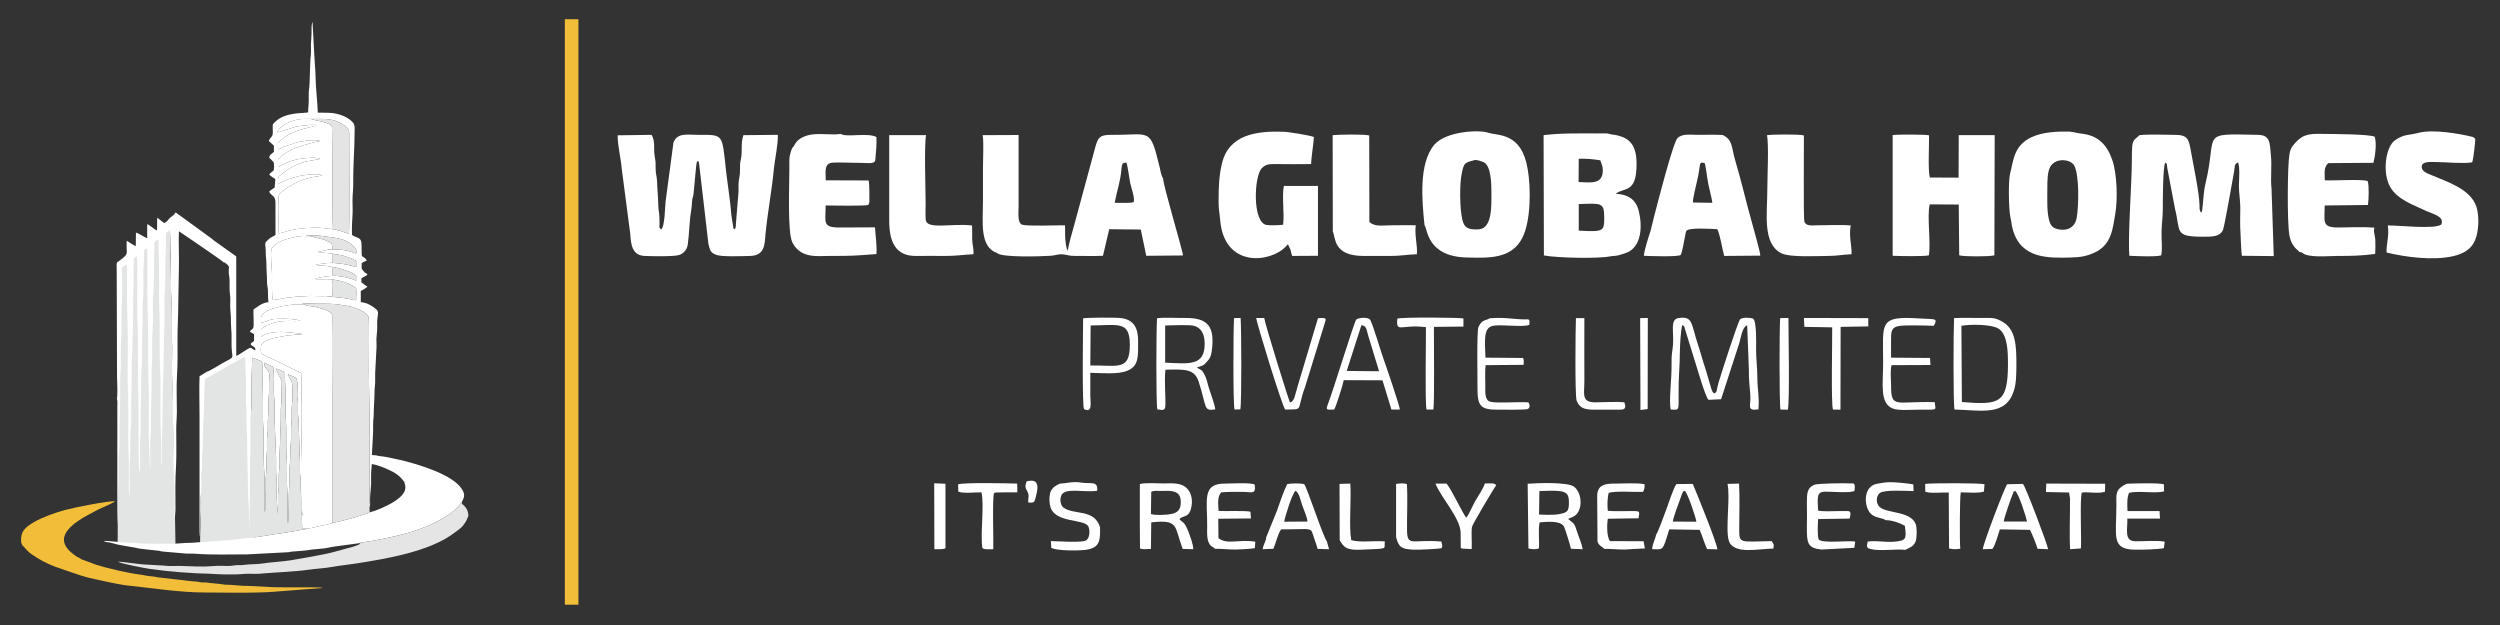 <?xml version="1.0" encoding="UTF-8"?>
<!DOCTYPE svg PUBLIC "-//W3C//DTD SVG 1.1//EN" "http://www.w3.org/Graphics/SVG/1.1/DTD/svg11.dtd">
<!-- Creator: CorelDRAW 2020 (64-Bit) -->
<svg xmlns="http://www.w3.org/2000/svg" xml:space="preserve" width="160px" height="40px" version="1.1" style="shape-rendering:geometricPrecision; text-rendering:geometricPrecision; image-rendering:optimizeQuality; fill-rule:evenodd; clip-rule:evenodd"
viewBox="0 0 160 40"
 xmlns:xlink="http://www.w3.org/1999/xlink"
 xmlns:xodm="http://www.corel.com/coreldraw/odm/2003">
 <rect x="0" y="0" width="160" height="40" fill="#333333" stroke="none"/>
 <defs>
  <style type="text/css">
   <![CDATA[
    .fil0 {fill:none}
    .fil1 {fill:white}
    .fil4 {fill:white}
    .fil3 {fill:#E3E5E4}
    .fil2 {fill:#E3E5E4}
    .fil6 {fill:#E4E4E5}
    .fil7 {fill:#E5E5E6}
    .fil8 {fill:#F2BE39}
    .fil9 {fill:#F2BE39}
    .fil5 {fill:#FEFFFE}
   ]]>
  </style>
 </defs>
 <g id="Layer_x0020_1">
  <rect class="fil0" width="160" height="40"/>
  <path class="fil1" d="M41.96 10.79c0,-0.33 0.01,-0.41 -0.05,-0.73 -0.11,-0.5 0.06,-0.99 -0.21,-1.43l-2.17 0.03c-0.01,0.64 0.22,1.55 0.26,2.13l0.55 4.21c0.04,0.69 0.14,1.35 0.92,1.38 0.43,0.02 1.95,0.05 2.24,-0.07 0.28,-0.12 0.47,-0.33 0.52,-0.68 0.1,-0.74 0.09,-1.41 0.21,-2.12 0.04,-0.25 0.04,-0.31 0.06,-0.59 0.01,-0.28 0.06,-0.24 0.09,-0.47 0.05,-0.34 0.16,-1.95 0.23,-2.13 0.19,0.07 0.06,-0.15 0.14,0.22l0.59 5.08c0.11,0.42 0.11,0.53 0.5,0.69 0.35,0.14 1.69,0.08 2.18,0.07 0.92,-0.03 0.92,-0.73 0.97,-1.38 0.13,-1.37 0.43,-2.95 0.54,-4.21 0.06,-0.59 0.28,-1.61 0.25,-2.16l-2.2 0.02c-0.19,0.51 -0.05,1.02 -0.16,1.52 -0.07,0.3 -0.06,0.42 -0.06,0.74 0,0.34 -0.05,0.42 -0.08,0.7 -0.04,0.28 0.01,0.56 -0.03,0.85l-0.15 1.85c-0.01,0.15 0,0.24 -0.07,0.36 -0.14,-0.08 -0.08,-0.02 -0.11,-0.19l-0.11 -0.69c-0.08,-1.03 -0.23,-1.87 -0.34,-2.83 -0.27,-2.42 -0.13,-2.33 -1.8,-2.33 -0.69,0 -1.33,-0.15 -1.57,0.5l-0.5 3.75c-0.04,0.27 -0.04,1.64 -0.29,1.8 -0.15,-0.13 -0.1,-0.11 -0.1,-0.37 0.01,-0.74 -0.07,-0.76 -0.08,-1.16 -0.01,-0.58 -0.06,-0.97 -0.08,-1.56 -0.01,-0.31 -0.09,-0.46 -0.09,-0.8z"/>
  <path class="fil1" d="M145.52 16.39l-0.14 -4.28c-0.08,-0.69 0.03,-1.46 -0.04,-2.15 -0.08,-0.78 -0.02,-1.32 -0.83,-1.33 -3.8,-0.08 -2.57,-0.16 -3.35,3.08 -0.15,0.6 -0.15,1.28 -0.22,1.73 0,0.02 -0.01,0.03 -0.01,0.05 0,0.01 -0.01,0.03 -0.01,0.04l-0.04 0.09c-0.11,-0.14 -0.11,-0.22 -0.11,-0.46 -0.01,-0.8 -0.4,-2.62 -0.54,-3.42 -0.15,-0.84 -0.19,-1.12 -1.1,-1.11 -0.69,0 -1.54,-0.05 -2.2,0.02 -0.44,0.42 -0.49,0.2 -0.49,1.56 0,1.5 -0.27,4.93 -0.16,6.16 0.4,0.02 1.76,0.08 2.04,-0.03 0.09,-0.42 0,-1.04 0.02,-1.52 0.01,-0.52 0.08,-0.94 0.08,-1.49 0,-0.44 0,-2.74 0.16,-2.92 0.16,0.12 0.08,0.05 0.12,0.31l0.5 2.64c0.37,1.47 -0.06,1.78 1.74,1.79 0.6,0 1.12,0.02 1.33,-0.43 0.09,-0.19 0.61,-3.18 0.71,-3.73 0.06,-0.31 -0.01,-0.51 0.26,-0.59 0.12,0.3 0.06,1.08 0.05,1.48 0,0.52 0.09,0.94 0.09,1.44 0,0.5 -0.03,1.08 0.01,1.56 0.01,0.29 0.05,1.27 0.09,1.49l2.04 0.02z"/>
  <path class="fil1" d="M101.04 14.76l0 -1.7c1.41,-0.04 1.63,-0.13 1.63,0.84 0,0.9 -0.02,0.95 -1.63,0.86zm0 -4.6c0.55,-0.01 0.88,0.02 1.38,0.1 0.07,0.24 0.16,0.34 0.16,0.64 0,0.92 -0.77,0.78 -1.55,0.75l0.01 -1.49zm3.84 3.34c-0.19,-0.76 -0.7,-1.06 -1.48,-1.1 0.57,-0.43 1.34,-0.01 1.34,-1.9 0,-1.18 -0.4,-1.69 -1.4,-1.87 -0.21,-0.01 -0.3,-0.07 -0.49,-0.09 -0.19,-0.01 -0.42,0 -0.61,0 -1.16,0 -2.32,-0.03 -3.45,0.11l0.02 7.7c0.88,0.16 3.49,0.21 4.22,0.06 0.21,-0.04 0.35,-0.02 0.55,-0.07 0.12,-0.03 0.29,-0.09 0.42,-0.13 1.09,-0.34 1.12,-1.76 0.88,-2.71z"/>
  <path class="fil1" d="M131.03 12.06c0,-0.45 0,-1.07 0.19,-1.39 0.37,-0.63 1.35,-0.46 1.54,-0.06 0.32,0.65 0.28,2.55 0.15,3.33 -0.15,0.82 -0.9,0.85 -1.34,0.69 -0.19,-0.07 -0.28,-0.17 -0.35,-0.32 -0.25,-0.56 -0.19,-1.59 -0.19,-2.25zm4.34 1.67c0.18,-0.98 0.11,-2.65 -0.18,-3.48 -0.33,-0.96 -0.89,-1.59 -2,-1.7 -0.34,-0.04 -0.48,-0.12 -0.81,-0.13 -0.75,-0.01 -1.66,0.03 -2.36,0.36 -1.17,0.54 -1.16,1.55 -1.38,2.36 -0.11,0.41 -0.09,2.27 0.03,2.79 0.07,0.28 0.06,0.46 0.15,0.76 0.52,1.87 2.25,1.83 3.72,1.79 0.61,-0.02 0.97,-0.07 1.5,-0.31 1.13,-0.5 1.18,-1.63 1.33,-2.44z"/>
  <path class="fil1" d="M94.35 10.25c0.16,-0.04 0.44,0.06 0.6,0.13 0.48,0.21 0.5,1.39 0.5,1.91 0,0.93 0.06,2.34 -0.83,2.39 -0.63,0.03 -0.91,-0.08 -1.03,-0.62 -0.17,-0.72 -0.19,-2.29 -0.03,-3 0.13,-0.64 0.2,-0.65 0.79,-0.81zm-3.18 4.17c0.2,0.18 0.11,2.01 2.73,2.06 1.37,0.03 2.85,0.11 3.54,-1.28 0.53,-1.06 0.55,-3.13 0.33,-4.39 -0.39,-2.36 -1.91,-2.11 -2.5,-2.31 -0.64,-0.22 -2.76,-0.09 -3.48,0.77 -1.01,1.21 -0.78,3.6 -0.62,5.15z"/>
  <path class="fil1" d="M77.99 12.86c-0.01,0.5 0.06,0.75 0.1,1.21 0.25,3.1 3.22,2.75 4.2,1.71 0.05,-0.05 0.04,-0.04 0.08,-0.09 0.01,-0.01 0.03,-0.01 0.03,-0.03 0.01,-0.02 0.02,-0.02 0.03,-0.03 0.3,0.62 0.11,0.31 0.27,0.75l1.65 -0.01 0 -4.47 -2.18 0c-0.14,0.57 0.04,1.82 -0.05,2.48 -0.18,0.04 -0.87,0.05 -1.05,0.02 -0.93,-0.13 -0.82,-3.14 -0.31,-3.64 0.26,-0.26 0.46,-0.26 0.9,-0.26 0.75,0.01 1.51,0.01 2.25,0 0.02,-0.54 0.15,-1.21 0.18,-1.73 -0.2,-0.1 -1.67,-0.34 -1.99,-0.34 -1.65,-0.05 -3.46,0.16 -3.9,2.05 -0.19,0.79 -0.21,1.58 -0.21,2.38z"/>
  <path class="fil1" d="M108.35 12.96c-0.03,-0.21 0.21,-1.13 0.27,-1.41 0.26,-1.09 0.05,-1.22 0.48,-1.11 0.07,0.19 0.17,1.04 0.23,1.33 0.07,0.36 0.22,0.88 0.26,1.21l-1.24 -0.02zm-2.47 0.83l-0.25 1.01c-0.11,0.32 -0.41,1.25 -0.42,1.57 0.39,0.02 2.15,0.08 2.35,-0.05 0.09,-0.09 0.24,-1 0.29,-1.24 0,-0.02 0.04,-0.19 0.04,-0.2l0.03 -0.09c0.1,-0.25 1.67,-0.14 1.99,-0.12 0.2,0.44 0.31,1.27 0.44,1.71l2.31 -0.02c0.01,-0.18 -0.43,-1.72 -0.51,-2.02 -0.38,-1.32 -0.7,-2.76 -1.09,-4.05 -0.27,-0.93 -0.15,-1.31 -0.8,-1.65 -0.53,-0.03 -1.07,-0.01 -1.59,-0.01 -0.49,0 -1.01,-0.09 -1.31,0.21 -0.29,0.29 -1.31,4.29 -1.48,4.95z"/>
  <path class="fil1" d="M152.82 14.43c0.1,0.69 -0.1,1.13 -0.08,1.73 1.22,0.3 3,0.53 4.28,0.23 0.65,-0.16 1.14,-0.43 1.39,-1.03 0.24,-0.58 0.27,-1.54 0.08,-2.13 -0.38,-1.14 -1.87,-1.59 -2.82,-2 -0.25,-0.11 -0.7,-0.24 -0.68,-0.56 0.01,-0.36 0.56,-0.3 0.88,-0.3 0.67,0 1.73,0.12 2.35,0.02 0.09,-0.24 0.2,-1.39 0.2,-1.5l-0.1 -0.09c-0.01,0 -0.03,-0.02 -0.04,-0.03 -0.87,-0.22 -2.57,-0.51 -3.49,-0.27 -0.67,0.18 -0.88,0.06 -1.49,0.46 -0.63,0.42 -0.85,2.11 -0.32,3.02 0.47,0.81 1.52,1.15 2.32,1.53 0.38,0.18 1.15,0.33 0.95,0.85 -0.38,0.34 -2.81,0.05 -3.43,0.07z"/>
  <path class="fil1" d="M118.45 14.43c-0.64,-0.06 -1.49,-0.01 -2.16,-0.01 -0.3,0 -0.7,0.08 -0.81,-0.24 -0.07,-0.19 -0.02,-4.97 -0.03,-5.51 -0.27,-0.09 -2.02,-0.07 -2.36,-0.02 0.12,0.67 0.02,2.6 0.02,3.41 0,1.62 -0.33,3.51 0.88,4.14 0.56,0.29 2.29,0.18 3.02,0.18 0.55,0 0.94,-0.09 1.49,-0.11 0.02,-0.54 -0.19,-1.23 -0.05,-1.84z"/>
  <path class="fil1" d="M85.3 14.82c0.19,0.36 -0.01,1.56 1.96,1.56 0.58,0 1.17,0 1.76,0 0.62,0 1.06,-0.09 1.66,-0.11 0.05,-0.57 -0.16,-1.22 -0.07,-1.85 -0.53,-0.02 -1.06,0 -1.59,0 -0.56,0 -1.02,0.11 -1.38,-0.21l-0.01 -5.54c-0.3,-0.09 -1.97,-0.06 -2.34,-0.02l0.01 6.17z"/>
  <path class="fil1" d="M56.91 14.13c0,1.35 0.41,2.26 1.7,2.25 0.64,-0.01 1.28,0 1.92,0 0.67,0 1.13,-0.08 1.77,-0.11 0.03,-0.38 -0.07,-0.56 -0.08,-0.93 -0.01,-0.3 0.01,-0.6 -0.01,-0.91 -1.25,-0.15 -2.8,0.26 -2.95,-0.3 -0.05,-0.18 -0.02,-0.86 -0.02,-1.09 0,-0.85 -0.1,-3.79 0.03,-4.39l-2.36 0 0 5.48z"/>
  <path class="fil1" d="M121.13 15.11l0 1.26c0.36,0.02 2.06,0.05 2.32,-0.03 0.13,-0.85 -0.13,-2.51 0.05,-3.26l1.91 0.01 -0.05 0 0.03 3.25c0.27,0.09 1.97,0.09 2.25,0l0.02 -7.69 -2.3 0 -0.01 2.72 -1.84 -0.01c-0.13,-0.43 -0.04,-2.11 -0.05,-2.7 -0.26,-0.06 -2.03,-0.06 -2.33,-0.02l0 6.47z"/>
  <path class="fil1" d="M71.34 12.98c0.15,-0.79 0.37,-1.39 0.43,-2.14 0.03,-0.31 0.05,-0.44 0.32,-0.43 0.1,0.28 0.17,0.94 0.24,1.29 0.07,0.33 0.31,0.97 0.23,1.23 -0.19,0.09 -0.84,0.04 -1.22,0.05zm-2.99 3.07c-0.13,-0.14 -0.14,-0.51 -0.17,-0.72 -0.03,-0.29 0,-0.61 -0.02,-0.91 -0.57,-0.01 -2.36,0.07 -2.75,-0.04 -0.31,-0.14 -0.22,-0.76 -0.22,-1.23l0 -4.51 -2.3 0.01c0.08,0.42 0.02,1.57 0.02,2.08 0,0.71 0,1.42 0,2.13 0,1.4 -0.23,2.93 0.91,3.34 0.29,0.29 2.83,0.21 3.41,0.17 0.3,-0.01 0.5,-0.13 0.81,-0.09 0.29,0.03 0.36,0.1 0.78,0.1 0.57,-0.01 1.19,0.02 1.77,-0.01l0.4 -1.7 2.02 0.02 0.35 1.68 2.35 -0.02c0.01,-0.24 -1.28,-4.51 -1.27,-4.93 -0.13,-0.18 -0.17,-0.51 -0.23,-0.75 -0.62,-2.55 -0.58,-2.02 -3.03,-2.04 -0.84,-0.01 -0.92,0.17 -1.12,0.93l-1.31 4.84c-0.09,0.32 -0.42,1.44 -0.4,1.65z"/>
  <path class="fil1" d="M107.51 22.55c0.01,-0.46 0.05,-1.34 0.15,-1.74 0.17,0.09 0.1,0 0.19,0.29l0.66 2.13c0.14,0.44 0.62,2.12 0.83,2.36l0.81 -0.04 1.17 -3.61c0.1,-0.35 0.18,-1.01 0.5,-1.12l0.11 2.88c-0.02,0.55 0.05,0.98 0.09,1.56 0.06,0.71 -0.28,1.05 0.52,0.94 0.07,-0.83 -0.07,-1.25 -0.07,-2.04 0,-0.62 -0.08,-1.17 -0.08,-1.73 0,-0.44 0.05,-1.89 -0.2,-2.04 -0.19,-0.07 -0.67,-0.09 -0.82,0.04 -0.13,0.1 -1.24,3.57 -1.39,4.08 -0.16,0.58 -0.06,0.56 -0.27,0.67 -0.12,-0.08 -0.13,-0.14 -0.2,-0.35l-0.35 -1.19c-0.17,-0.49 -0.3,-1.02 -0.47,-1.52 -0.47,-1.4 -0.32,-1.92 -1.28,-1.76 -0.54,0.09 -0.27,0.89 -0.34,1.72 -0.05,0.56 -0.1,0.53 -0.09,1.22 0.02,0.91 -0.19,2.42 -0.05,2.91 0.55,0.02 0.51,0.13 0.5,-1.07 -0.01,-0.96 0.08,-1.74 0.08,-2.59z"/>
  <path class="fil1" d="M147.17 16.13l0.16 0.03c0.34,0.36 1.66,0.22 2.28,0.22 0.87,0 1.55,-0.01 2.4,-0.13 0.02,-0.28 0.02,-0.63 0.01,-0.91 -0.01,-0.22 -0.15,-0.61 -0.05,-0.77 -0.72,-0.06 -1.58,-0.02 -2.31,-0.01 -1.09,0 -0.88,-0.35 -0.88,-1.41l2.77 -0.03c0.05,-0.35 0.08,-1.28 -0.02,-1.53 -0.32,-0.14 -2.2,-0.02 -2.74,-0.05 -0.01,-0.48 -0.08,-0.83 0.22,-1.1l2.89 -0.02c0.11,-0.42 0.22,-1.26 0.08,-1.67 -0.37,-0.17 -2.67,-0.17 -3.3,-0.18 -1.04,-0.03 -1.38,0.07 -1.92,0.73 -0.15,0.19 -0.19,0.33 -0.24,0.61 -0.12,0.66 -0.15,4.31 0,5.15 0.13,0.74 0.56,0.94 0.65,1.07z"/>
  <path class="fil1" d="M125.56 25.73l-0.03 -4.88c0.62,-0.11 2.03,-0.1 2.43,0.22 0.52,0.41 0.55,1.4 0.55,2.23 0,2.55 -0.58,2.62 -2.95,2.43zm-0.47 0.48c1.79,0.05 3.28,0.43 3.8,-1.21 0.16,-0.5 0.15,-1.07 0.16,-1.64 0,-1.22 -0.04,-2.23 -0.83,-2.73 -0.54,-0.34 -0.76,-0.28 -1.44,-0.28 -0.56,0 -1.16,-0.02 -1.72,0.01 -0.04,0.69 -0.06,5.59 0.03,5.85z"/>
  <path class="fil1" d="M74.57 23.21l0 -2.38c0.38,-0.01 1.51,-0.05 1.8,0.01 0.51,0.11 0.72,0.55 0.73,1.13 0.01,1.47 -0.98,1.31 -2.53,1.24zm2.03 0.32c0.01,-0.01 0.03,-0.02 0.04,-0.02 0.01,0 0.03,-0.01 0.04,-0.02 0.02,0 0.03,-0.01 0.04,-0.01 0.32,-0.12 0.27,-0.05 0.52,-0.33 0.18,-0.19 0.26,-0.32 0.31,-0.66 0.22,-1.62 -0.26,-2.14 -1.65,-2.14 -0.49,0.01 -1.42,-0.05 -1.85,0.02 -0.05,0.63 -0.07,5.49 0.02,5.83 0.31,0.04 0.48,0.1 0.51,-0.19 0.04,-0.44 -0.08,-1.68 0.01,-2.35 1.15,-0.02 1.84,-0.09 2.12,0.75 0.55,1.69 0.29,1.91 1.07,1.79 -0.07,-0.45 -0.31,-1.01 -0.44,-1.47 -0.07,-0.26 -0.13,-0.51 -0.24,-0.73 -0.19,-0.37 -0.2,-0.29 -0.5,-0.47z"/>
  <path class="fil1" d="M73.68 31.48c0.17,-0.1 0.43,-0.06 0.63,-0.06 0.21,0 0.44,-0.02 0.65,0.01 0.43,0.06 0.62,0.25 0.61,0.75 -0.01,0.47 -0.23,0.64 -0.63,0.72 -0.3,0.06 -0.99,0.09 -1.28,0l0.02 -1.42zm-0.73 2.31l0.01 1.31c0.2,0.08 0.47,0.04 0.7,0.03l0.02 -1.7c1.79,-0.19 1.46,0.23 2.01,1.7l0.68 0.02c0.01,-0.28 -0.21,-0.84 -0.31,-1.12 -0.28,-0.72 -0.39,-0.57 -0.58,-0.81 0.28,-0.28 0.64,-0.03 0.78,-0.84 0.09,-0.52 -0.09,-0.99 -0.39,-1.21 -0.36,-0.28 -0.88,-0.24 -1.4,-0.23 -0.38,0 -1.21,-0.06 -1.52,0.04l0 2.81z"/>
  <path class="fil1" d="M98.52 31.43c0.29,-0.02 1.03,-0.04 1.3,0 0.48,0.06 0.6,0.25 0.59,0.75 0,0.55 -0.11,0.62 -0.6,0.72 -0.36,0.07 -0.93,0.05 -1.31,0.03l0.02 -1.5zm2.02 3.69l0.75 0.03c-0.07,-0.42 -0.24,-0.74 -0.36,-1.13 -0.19,-0.59 -0.18,-0.47 -0.56,-0.8 0.01,-0.02 0.02,-0.02 0.03,-0.03l0.28 -0.12c0.63,-0.28 0.62,-1.49 0.06,-1.92 -0.4,-0.31 -2.34,-0.24 -2.97,-0.19l0.05 4.14c0.21,0.06 0.47,0.07 0.67,0 0.04,-0.47 -0.06,-1.29 0.05,-1.67 0.5,-0.04 1.31,-0.12 1.55,0.26 0.06,0.09 0.44,1.32 0.45,1.43z"/>
  <path class="fil1" d="M87.13 20.81c0.33,0.05 0.32,0.26 0.42,0.62l0.71 2.33 -2.07 -0.02 0.94 -2.93zm-1.74 5.4c0.12,-0.21 0.55,-1.55 0.61,-1.88l2.48 0.01 0.57 1.87 0.54 0c0.01,-0.17 -0.93,-2.94 -1.07,-3.31 -0.12,-0.32 -0.71,-2.33 -0.85,-2.46 -0.18,-0.16 -0.71,-0.11 -0.87,0.01 -0.13,0.14 -1.48,4.56 -1.8,5.38 -0.16,0.42 -0.13,0.4 0.39,0.38z"/>
  <path class="fil1" d="M55.57 13.11c0.07,-0.11 0.07,-0.12 0.07,-0.36 0,-0.25 0.01,-0.99 -0.05,-1.2l-2.74 -0.01c-0.01,-0.53 -0.12,-1.09 0.43,-1.13 0.43,-0.03 1.04,0.01 1.49,0.01 0.79,-0.01 1.22,0.13 1.25,-0.2 0.04,-0.41 0.1,-1.05 0.07,-1.45 -0.54,-0.3 -1.94,0.04 -2.28,-0.2 -0.55,0.09 -1.24,-0.05 -1.87,0.04 -0.58,0.09 -0.98,0.36 -1.14,0.76 -0.03,0.02 -0.02,-0.01 -0.09,0.1 -0.02,0.04 -0.05,0.1 -0.07,0.15 -0.02,0.07 -0.07,0.25 -0.09,0.32 -0.05,0.26 -0.03,0.53 -0.03,0.79 0,1.15 -0.13,4.13 0.19,4.78 0.53,1.05 1.6,0.87 2.36,0.87 1.53,0 1.54,-0.01 3.02,-0.12 0.05,-0.53 -0.07,-1.23 -0.09,-1.71 -0.76,0.01 -1.52,0 -2.27,0.01 -1.12,0 -0.89,-0.33 -0.89,-1.41 0.45,0 2.56,0.05 2.73,-0.04z"/>
  <path class="fil1" d="M69.8 20.83c1.82,-0.02 2.51,-0.3 2.51,1.26 -0.01,1.66 -0.77,1.28 -2.53,1.3l0.02 -2.56zm-0.02 3.03c0.73,0.01 1.75,0.12 2.36,-0.13 0.75,-0.3 0.7,-0.92 0.7,-1.87 0.01,-0.88 -0.29,-1.39 -1.06,-1.5 -0.37,-0.05 -2.07,-0.04 -2.46,0.01 0,0.14 -0.08,5.69 0.06,5.81 0.56,0.29 0.4,-0.43 0.4,-0.86 0,-0.49 0,-0.98 0,-1.46z"/>
  <path class="fil1" d="M82.19 33.39c0.02,-0.22 0.51,-1.84 0.73,-1.98 0.25,0.17 0.32,0.65 0.43,0.95 0.09,0.26 0.32,0.77 0.33,1.02l-1.49 0.01zm-1.15 0.99c-0.01,0.27 -0.18,0.43 -0.23,0.77l0.69 -0.03c0.15,-0.35 0.27,-0.93 0.49,-1.24 2.2,0 1.84,-0.19 2.13,0.61 0.08,0.22 0.15,0.44 0.21,0.64l0.73 0.02 -0.14 -0.51c-0.23,-0.24 -1.3,-3.55 -1.46,-3.66 -0.29,-0.06 -0.78,-0.05 -1.08,0 -0.19,0.37 -0.51,1.27 -0.66,1.72l-0.68 1.68z"/>
  <path class="fil1" d="M128.97 31.42c0.23,0.15 0.74,1.79 0.76,1.96l-1.49 0c0.01,-0.21 0.47,-1.53 0.58,-1.77 0.1,-0.23 -0.02,-0.09 0.15,-0.19zm1.43 3.7l0.68 0.03c-0.07,-0.39 -1.44,-4 -1.61,-4.18l-1.01 0.02c-0.18,0.23 -1.57,3.9 -1.56,4.16l0.61 -0.02c0.19,-0.22 0.36,-0.9 0.48,-1.25l1.92 0.03c0.11,0.15 0.46,1.05 0.49,1.21z"/>
  <path class="fil1" d="M107.84 31.42c0.18,0.19 0.67,1.61 0.73,1.97l-1.51 -0.01c0.02,-0.24 0.39,-1.23 0.51,-1.55 0.03,-0.08 0.05,-0.17 0.09,-0.25 0.14,-0.24 0.01,-0.1 0.18,-0.16zm-1.85 2.8c-0.07,0.36 -0.23,0.54 -0.25,0.93 0.72,-0.01 0.65,0.19 1.09,-1.27l1.95 0.03c0.16,0.37 0.3,0.85 0.47,1.23l0.66 0.02c0,-0.36 -1.35,-3.66 -1.57,-4.19l-1.05 0.01c-0.21,0.3 -0.49,1.22 -0.66,1.66 -0.13,0.34 -0.5,1.39 -0.64,1.58z"/>
  <path class="fil1" d="M123.81 20.76c0.01,-0.02 0.03,-0.07 0.04,-0.08 0.13,-0.32 -0.13,-0.24 -1.03,-0.3 -2.61,-0.17 -2.3,0.28 -2.3,2.86 0,1.33 -0.24,2.58 0.63,2.91 0.36,0.14 1.17,0.07 1.62,0.07 1.4,0 1.06,0.05 1.06,-0.48 -2.45,-0.09 -2.81,0.46 -2.8,-1.06 0,-0.39 -0.07,-0.96 0.03,-1.31l2.49 -0.01 -0.03 -0.45 -2.49 -0.02c0,-0.42 -0.01,-0.84 0,-1.27 0,-0.4 0.05,-0.65 0.42,-0.74 0.4,-0.1 1.81,-0.04 2.31,-0.03l0.05 -0.09z"/>
  <path class="fil1" d="M97.81 25.75c-0.52,-0.05 -2.11,0.08 -2.46,-0.05 -0.34,-0.11 -0.29,-0.64 -0.29,-1.02 0,-0.38 -0.03,-0.93 0.02,-1.31l2.43 -0.02c0.01,-0.22 0.03,-0.25 -0.03,-0.44l-2.41 -0.02c-0.03,-1 -0.16,-1.89 0.45,-2.03 0.56,-0.13 1.92,0.11 2.36,-0.07 0.02,-0.4 0.03,-0.35 -0.35,-0.35 -0.73,-0.01 -1.2,-0.15 -2.2,-0.07 -0.14,0.14 -0.5,0.04 -0.71,0.57 -0.12,0.28 -0.05,3.51 -0.06,3.97 0,1.13 0.25,1.31 1.32,1.31 0.21,-0.01 1.79,0.03 1.91,-0.05 0.14,-0.09 0.13,-0.28 0.02,-0.42z"/>
  <path class="fil1" d="M138.54 34.67c-0.44,-0.1 -1.38,-0.02 -1.89,-0.03 -0.72,-0.02 -0.48,-0.73 -0.5,-1.45l2.09 0 -0.03 -0.48 -2.05 0c-0.02,-0.44 -0.04,-0.84 0.1,-1.17 0.64,-0.15 1.63,0.06 2.24,-0.09l-0.01 -0.45c-0.28,-0.11 -1.98,-0.06 -2.38,-0.04 -0.74,0.35 -0.67,0.64 -0.66,1.33 0,2.04 -0.36,2.87 1.2,2.89 0.4,0.01 1.49,-0.02 1.84,-0.1l0.05 -0.41z"/>
  <path class="fil1" d="M77.78 35.13c0.19,-0.03 0.95,0.05 1.3,0.04 0.31,-0.01 0.94,-0.03 1.23,-0.09l0.03 -0.41c-1.03,-0.18 -1.79,0.22 -2.36,-0.23l-0.01 -1.24 2.09 -0.02 -0.03 -0.42c-0.18,-0.1 -1.69,-0.03 -2.04,-0.06 -0.03,-0.48 -0.09,-0.91 0.17,-1.19 0.45,-0.04 0.91,-0.03 1.36,-0.03 0.61,0 0.87,0.2 0.78,-0.47 -0.28,-0.14 -1.48,-0.06 -1.88,-0.06 -1.51,-0.02 -1.15,1.04 -1.16,2.73 0,0.38 -0.06,0.98 0.24,1.25 0.03,0.03 0.1,0.07 0.14,0.09l0.1 0.08c0.01,-0.01 0.02,0.02 0.04,0.03z"/>
  <path class="fil1" d="M120.68 33.29c0.43,0 0.96,0.2 1.23,0.36 0.12,0.85 0.08,0.95 -0.68,1.02 -0.57,0.05 -1.11,-0.09 -1.7,-0.01 -0.05,0.31 -0.11,0.4 0.2,0.48 0.58,0.15 1.61,-0.02 2.21,0.05l0.24 -0.12c0.19,-0.09 0.32,-0.17 0.42,-0.42 0.09,-0.24 0.09,-0.85 0.01,-1.09 -0.31,-0.88 -1.89,-0.68 -2.33,-1.13 -0.24,-0.24 -0.21,-0.7 0.03,-0.88 0.3,-0.22 1.68,-0.13 2.16,-0.12l-0.02 -0.43c-0.2,-0.05 -1.29,-0.16 -1.55,-0.14 -0.2,0 -0.54,0.06 -0.76,0.1 -0.82,0.14 -0.86,1.18 -0.55,1.73 0.29,0.51 0.85,0.41 1.09,0.6z"/>
  <path class="fil1" d="M67.83 30.95c-0.28,0.14 -0.48,0.24 -0.6,0.54 -0.1,0.28 -0.08,0.78 0.03,1.05 0.38,0.92 2.11,0.68 2.38,1.13 0.15,0.25 0.1,0.83 -0.16,0.93 -0.36,0.14 -1.73,0.04 -2.22,0.03l0.02 0.43c0.36,0.2 1.72,0.19 2.2,0.13 0.89,-0.12 0.95,-0.56 0.92,-1.46 -0.38,-1.17 -1.63,-0.76 -2.32,-1.23 -0.19,-0.14 -0.27,-0.46 -0.17,-0.76 0.2,-0.58 1.46,-0.2 2.31,-0.33 0.07,-0.66 -0.43,-0.43 -0.99,-0.52 -0.57,-0.1 -0.89,0.04 -1.4,0.06z"/>
  <path class="fil1" d="M115.64 33.79c0,0.94 0.03,1.29 0.93,1.38l2.11 -0.11 0.05 -0.4c-0.51,-0.08 -2,0.13 -2.33,-0.12 -0.1,-0.26 -0.06,-0.99 -0.04,-1.32l2.02 -0.03 0.05 -0.27c-0.01,-0.26 -0.03,-0.21 -0.76,-0.21 -0.39,0 -0.94,0.04 -1.31,-0.03 -0.1,-1.63 0,-1.12 2.02,-1.19l0.3 -0.06c0.11,-0.61 -0.12,-0.48 -0.24,-0.49 -0.39,-0.03 -2.1,0 -2.31,0.08 -0.47,0.19 -0.49,0.54 -0.49,1.16 0.01,0.53 0.01,1.08 0,1.61z"/>
  <path class="fil1" d="M102.69 35.13c0.21,-0.02 0.95,0.05 1.31,0.04 0.43,-0.02 0.81,-0.06 1.27,-0.07l-0.08 -0.46 -2.16 -0.01c-0.19,-0.3 -0.2,-0.98 -0.13,-1.43l1.97 -0.03 0.04 -0.29c-0.02,-0.15 -0.02,-0.14 -0.15,-0.16 -0.07,-0.02 -0.49,-0.01 -0.6,-0.01 -0.4,0 -0.86,0.02 -1.26,-0.02 -0.04,-0.36 -0.03,-0.84 0.06,-1.15 0.44,-0.13 1.62,-0.04 2.2,-0.06 0.06,-0.15 0.12,-0.28 0.09,-0.49 -0.47,-0.1 -1.34,-0.04 -1.85,-0.04 -0.64,-0.01 -1.16,0.06 -1.18,0.76l0.02 2.94c0.07,0.26 0.27,0.32 0.45,0.48z"/>
  <path class="fil1" d="M84.85 20.47c-0.11,-0.16 0.1,-0.07 -0.22,-0.12 -0.05,-0.01 -0.22,0.01 -0.28,0.02l-1.26 4.21c-0.22,0.71 -0.24,1.14 -0.54,1.17 -0.03,-0.03 -1.55,-4.85 -1.64,-5.4l-0.51 0c-0.01,0.23 1.66,5.65 1.85,5.86 1.24,-0.02 0.7,0.11 1.27,-1.43l1.33 -4.31z"/>
  <path class="fil1" d="M119.57 20.89l0 -0.53 -4.12 -0.01 0.03 0.57 1.78 0.03c0.01,0.97 -0.08,4.92 0.05,5.26l0.48 0.01 0.01 -5.3 1.77 -0.03z"/>
  <path class="fil1" d="M91.73 26.21c0.09,-0.33 0.03,-4.56 0.04,-5.29l1.89 -0.02 0 -0.52c-0.22,-0.06 -3.95,-0.09 -4.23,0.01 -0.1,0.97 0.26,0.34 1.83,0.55 0.01,0.74 -0.07,4.93 0.04,5.27l0.43 0z"/>
  <path class="fil1" d="M64.32 31.51c0.26,0 0.53,0 0.79,0l-0.01 -0.56c-0.52,-0.02 -3.49,-0.08 -3.78,0.05l0.01 0.46c0.29,0.14 1.11,0.04 1.48,0.05 0.2,0.78 -0.08,2.66 0.06,3.55 0.08,0.14 0.54,0.08 0.7,0.09 0.02,-0.53 -0.07,-3.39 0.05,-3.58 0.07,-0.06 0.02,-0.03 0.15,-0.05l0.55 -0.01z"/>
  <path class="fil1" d="M125.46 35.12c-0.05,-0.32 -0.04,-3.37 0.03,-3.61 0.37,0 1.17,0.07 1.48,-0.05l0.04 -0.47c-0.3,-0.08 -3.41,-0.08 -3.8,-0.02l0.01 0.5c0.33,0.13 1.1,0.03 1.5,0.05l0.02 3.58 0.17 0.03c0.03,0.01 0.12,0.01 0.16,0.02 0.14,0 0.25,-0.02 0.39,-0.03z"/>
  <path class="fil1" d="M93.48 34.08l0.01 0.99c0.01,0.01 0.03,0.01 0.04,0.02 0.02,0 0.03,0.01 0.05,0.02l0.61 0.03c0.02,-0.36 -0.04,-1.16 0.02,-1.43 0.04,-0.18 1.47,-2.59 1.55,-2.65 -0.11,-0.18 -0.4,-0.11 -0.73,-0.12 -0.07,0.27 -0.44,0.84 -0.6,1.1 -0.16,0.28 -0.42,0.88 -0.58,1.09 -0.18,-0.14 -0.96,-1.83 -1.27,-2.18l-0.71 0c0.32,0.85 1.6,2.22 1.61,3.13z"/>
  <path class="fil1" d="M132.49 35.15l0.69 -0.05c0.04,-0.64 -0.08,-3.21 0.06,-3.58 0.45,-0.05 1.06,0.09 1.48,-0.05l0.01 -0.51 -3.77 -0.01 -0.02 0.54 1.48 0.03 0.06 0.37c0.01,0.91 -0.05,2.5 0.01,3.26z"/>
  <path class="fil1" d="M100.9 25.63c0.25,0.64 0.75,0.59 1.51,0.59 0.35,0 0.69,0 1.04,0 0.38,0 0.7,0.05 0.51,-0.47 -0.49,-0.06 -1.35,0 -1.88,0 -0.89,-0.01 -0.68,-0.55 -0.68,-1.36 -0.01,-1.33 0,-2.67 0,-4.03l-0.54 0c-0.03,0.69 -0.07,4.84 0.04,5.27z"/>
  <path class="fil1" d="M113.52 34.86c-0.11,-0.15 0.1,0.16 -0.05,-0.1l-0.08 -0.13c-2.03,0.04 -2.08,0.17 -2.08,-0.72 0,-0.95 0.04,-2.01 -0.01,-2.96l-0.74 0.02c0.19,0.83 -0.14,2.88 0.08,3.62 0.28,0.95 2,0.51 2.86,0.52l0.02 -0.25z"/>
  <path class="fil1" d="M89.35 34.37c0.17,0.68 0.36,0.76 1.09,0.81 0.26,0.02 1.67,-0.05 1.83,-0.1 0.08,-0.24 0,-0.19 -0.02,-0.42 -1.87,-0.17 -2.19,0.38 -2.2,-0.75 -0.01,-0.94 0.05,-2.01 -0.01,-2.93 -0.2,-0.07 -0.46,-0.04 -0.69,-0.01l0 3.4z"/>
  <path class="fil1" d="M85.74 34.58c0.29,0.47 0.43,0.64 1.41,0.6 1.8,-0.09 1.4,0.01 1.48,-0.53 -0.69,-0.06 -1.55,0.09 -2.15,-0.08 -0.16,-0.84 0.01,-2.59 -0.06,-3.62l-0.69 0.02 0.01 3.61z"/>
  <path class="fil1" d="M113.93 20.36c-0.05,0.57 -0.06,5.55 0.02,5.85l0.47 0.01c0.13,-0.48 0.04,-5 0.04,-5.87l-0.53 0.01z"/>
  <path class="fil1" d="M59.8 35.15c0.23,-0.01 0.5,0.03 0.71,-0.06l0 -4.13 -0.72 -0.03 0.01 4.22z"/>
  <polygon class="fil1" points="104.99,26.24 105.45,26.18 105.46,20.35 104.97,20.36 "/>
  <path class="fil1" d="M78.98 20.36c-0.05,0.61 -0.07,5.55 0.03,5.85l0.37 -0.01c0.09,-0.34 0.07,-5.21 0.02,-5.85l-0.42 0.01z"/>
  <path class="fil1" d="M65.74 31.43c0.17,0.32 0.04,0.39 0.07,0.73 0.41,0.03 0.39,0 0.5,-0.43 0.19,-0.73 0.09,-1.1 -0.61,-0.92 -0.11,0.32 -0.08,0.4 0.04,0.62z"/>
  <polygon class="fil2" points="12.96,24.21 15.94,22.62 16.27,34.91 12.8,35.18 "/>
  <path class="fil3" d="M7.66 17.06l3.22 -2.52 0.35 20.26c-1.16,0.23 -2.41,0.14 -3.7,-0.05l0.03 -6.59 0.1 -11.1z"/>
  <path class="fil4" d="M21.26 16.23c0.17,0.06 0.43,0.04 0.83,0.17 0.28,0.09 0.5,0.16 0.71,0.3l0 0.39c-0.07,-0.01 -0.49,-0.14 -0.75,-0.18 -0.25,-0.03 -0.53,-0.07 -0.79,-0.09 -0.34,-0.01 -0.72,0.08 -1.05,0.11 0.13,0.08 0.33,0.06 0.51,0.07 0.15,0.01 0.37,0.06 0.52,0.08 0.36,0.04 1.28,0.3 1.56,0.57l-0.01 0.32c-0.33,-0.18 -1.12,-0.35 -1.55,-0.31 -0.29,0.02 -0.84,0.08 -1.06,0.19 0.09,0.05 0.83,0 1.07,0.03 0.2,0.03 0.44,0.08 0.62,0.12 0.2,0.05 0.88,0.31 0.93,0.49 0.01,0.08 0,0.63 -0.01,0.72 -0.16,0.01 -0.31,-0.05 -0.46,-0.08 -0.27,-0.07 -1.45,-0.16 -1.47,-0.18 -0.23,0.02 -0.65,-0.01 -0.91,-0.01 -0.31,0 -0.57,0.04 -0.89,0.04 -0.16,0 -0.26,0.04 -0.45,0.05 -0.32,0 -1.06,0.21 -1.15,0.16 -0.08,-0.36 -0.05,-1.18 -0.05,-1.6 -0.01,-0.48 -0.1,-1.11 -0.05,-1.56 0.07,-0.61 1.7,-0.98 2.2,-0.92 0.12,-0.07 0.95,-0.03 1.05,-0.01 0.49,0.11 1.48,0.05 2.06,0.7 0.13,0.14 0.15,0.15 0.13,0.42 -0.12,-0.02 -0.28,-0.1 -0.41,-0.13 -0.46,-0.14 -0.96,-0.13 -1.45,-0.09l-0.52 0.1c-0.01,0 -0.07,0.02 -0.08,0.03l0.92 0.1zm4.62 14.61c0,0.14 0.1,0.19 0.05,0.47 -0.12,0.77 -2.08,1.46 -2.22,1.46l-0.04 0.02c-0.01,0.01 -0.01,0.01 -0.02,0.02l-0.53 0.17c-0.38,0.14 -1.5,0.43 -1.86,0.49 -0.06,0.06 -0.66,0.17 -0.82,0.2 -0.24,0.05 -0.62,0.17 -0.85,0.16 -0.06,0.06 0.01,0.02 -0.1,0.05l-1.28 0.22c-0.7,0.08 -1.72,0.31 -2.45,0.33 -0.12,0.06 -2.29,0.25 -2.51,0.24 -0.04,0.03 0.01,0.01 -0.06,0.02l-0.2 0.01c-0.38,-0.01 -0.49,0.04 -0.78,0.04 -0.5,0 -0.72,0.05 -1.02,0.05 -0.4,0.01 -2.02,0.03 -2.31,-0.02 -0.19,-0.04 -0.37,-0.03 -0.56,-0.03 -0.3,0 -1.46,-0.14 -1.68,-0.12 0.1,0.08 0.29,0.08 0.43,0.11 0.15,0.04 0.29,0.08 0.45,0.12 0.31,0.06 0.63,0.12 0.96,0.17 0.11,0.01 0.3,0.06 0.44,0.09 0.17,0.03 0.35,0.03 0.51,0.06l0.75 0.08c0.11,0.02 0.1,0.04 0.24,0.05l1.52 0.13c0.19,0.01 0.38,-0.01 0.57,0.01 1.05,0.08 2.22,0.04 3.3,0.04l2.68 -0.14c0.1,-0.02 0.11,-0.04 0.23,-0.04 0.41,-0.03 0.86,-0.06 1.26,-0.13l0.53 -0.05c0.37,-0.02 0.63,-0.11 0.96,-0.15l1.48 -0.2c0.06,-0.04 0.15,-0.04 0.22,-0.05 0.9,-0.13 2.19,-0.39 3.03,-0.64 0.48,-0.14 1,-0.34 1.44,-0.54 0.47,-0.21 0.88,-0.47 1.25,-0.72 0.06,-0.06 0.11,-0.09 0.18,-0.15 0.06,-0.06 0.11,-0.09 0.17,-0.16 0.12,-0.1 0.19,-0.25 0.31,-0.36 0.09,-0.23 0.29,-0.42 0.01,-0.85 -0.59,-0.93 -2.75,-1.57 -3.84,-1.84l-0.93 -0.2c-0.15,-0.03 -0.34,-0.06 -0.5,-0.07 -0.12,-0.01 -0.12,-0.03 -0.22,-0.05 -0.09,-0.01 -0.17,0 -0.27,-0.02l0.07 -1.3c0.02,-0.22 0,-0.49 0.01,-0.7 0,-0.24 0.04,-0.43 0.04,-0.67 0,-0.49 0.05,-0.89 0.05,-1.38 0,-0.24 0.04,-0.42 0.04,-0.64 0.01,-0.23 -0.01,-0.51 0.01,-0.73l0.07 -1.32c0.02,-0.22 0,-0.47 0,-0.7 0.01,-0.24 0.05,-0.44 0.05,-0.7 0,-0.23 -0.01,-0.43 0.02,-0.66 0.06,-0.32 0.05,-0.42 -0.12,-0.56 -0.25,-0.19 -0.53,-0.39 -0.95,-0.42l0 -0.72c0.09,-0.04 0.13,-0.07 0.22,-0.12l0.21 -0.15c-0.15,-0.1 -0.25,-0.17 -0.39,-0.28l0 -0.26c0.15,-0.09 0.29,-0.14 0.39,-0.24 -0.06,-0.08 -0.09,-0.07 -0.16,-0.12 -0.04,-0.04 -0.09,-0.09 -0.13,-0.14 -0.12,-0.11 -0.08,-0.18 -0.08,-0.47 0.11,-0.08 0.21,-0.11 0.33,-0.17 -0.33,-0.48 -0.34,0.11 -0.34,-0.95 0.01,-0.58 -0.25,-0.44 -0.61,-0.68 -0.02,-0.43 0,-0.83 0.03,-1.26 0.03,-0.41 -0.02,-0.88 0.01,-1.29 0.04,-0.43 0.04,-0.84 0.04,-1.28 0,-0.7 0.08,-1.81 0.08,-2.52 0,-0.63 0.09,-0.71 -0.28,-1.02 -0.23,-0.18 -0.55,-0.32 -0.88,-0.39 -0.38,-0.09 -0.79,-0.06 -1.19,-0.07 -0.01,-0.51 -0.14,-1.68 -0.14,-2.17 0,-0.4 -0.06,-1.02 -0.08,-1.43l-0.12 -2.21c-0.08,0.19 -0.06,0.49 -0.06,0.7 0,0.27 -0.03,0.47 -0.04,0.7 -0.01,0.24 0.02,0.53 -0.01,0.76 -0.06,0.46 -0.05,1.78 -0.11,2.15 -0.04,0.22 -0.01,0.51 -0.02,0.74 0,0.23 -0.04,0.48 -0.04,0.74 -0.23,0.08 -1.43,-0.05 -2.1,0.6 -0.11,0.11 -0.18,0.12 -0.17,0.36 0,0.16 0.04,0.42 -0.03,0.54 -0.05,0.1 -0.17,0.18 -0.22,0.33l0.33 0.3 0 0.4c-0.11,0.11 -0.27,0.15 -0.3,0.37 0.05,0.06 0.24,0.23 0.27,0.28 0.06,0.09 0.04,0.4 0.02,0.53 -0.1,0.09 -0.23,0.17 -0.29,0.28 0.09,0.08 0.29,0.23 0.39,0.28l-0.04 0.54 -0.16 0.11c-0.07,0.05 -0.15,0.09 -0.19,0.16 0.14,0.3 0.4,0.22 0.4,0.7 0,0.14 0,0.28 0,0.42l0 1.65c-0.12,0.09 -0.29,0.14 -0.4,0.24 -0.39,0.36 -0.22,0.18 -0.22,0.94 0,0.24 0.04,0.41 0.04,0.65 0,0.42 0.04,0.79 0.04,1.23 0.01,0.22 0.06,0.35 0.06,0.59 0,0.25 0,0.4 0.03,0.65 -0.38,0.02 -0.71,0.3 -0.95,0.46 -0.04,0.37 0.06,1.1 -0.04,1.22 -0.02,0.02 -0.07,0.06 -0.1,0.09 -0.07,0.06 -0.07,0.04 -0.09,0.13l0.26 0.14 0 0.44c-0.08,0.08 -0.16,0.1 -0.23,0.2 0.14,0.21 0.31,0.11 0.32,0.4 -0.14,-0.02 -0.22,-0.14 -0.31,-0.16 -0.12,-0.02 -0.71,0.45 -0.92,0.52l0 -6.37 -1.46 -1.04c-0.04,-0.04 -0.06,-0.05 -0.1,-0.09l-2.06 -1.5c-0.07,-0.04 -0.06,-0.03 -0.13,-0.09 -0.09,-0.08 -0.05,-0.06 -0.16,-0.08 -0.03,0.14 -0.21,0.22 -0.34,0.34 -0.12,0.11 -0.13,0.21 -0.36,0.33l-0.45 -0.35 -0.01 0.82c-0.18,-0.06 -0.48,-0.37 -0.63,-0.4l0 0.89c-0.24,-0.07 -0.49,-0.3 -0.72,-0.35l-0.01 0.86c-0.18,-0.06 -0.4,-0.25 -0.58,-0.34 -0.05,0.89 0.19,0.78 -0.42,1.24 -0.28,0.22 -0.22,0.04 -0.22,0.77l0.02 6.73c0.01,0.28 0.05,1.17 -0.01,1.37 0.05,0.09 0.03,0.37 0.03,0.48l0 5.6c0,0.67 -0.02,1.36 0.03,2.03 -0.01,-0.02 0.01,-1.85 0.01,-2.06 0,-0.33 0.04,-0.65 0.04,-0.98 0,-0.79 0,-1.27 0.05,-2.06 0.02,-0.33 0.01,-0.71 0.01,-1.05 0,-0.7 0.04,-1.37 0.04,-2.07 0,-0.35 0,-0.69 0,-1.04 0,-0.33 0.04,-0.66 0.04,-1.01 0,-0.34 0,-0.69 0,-1.03 0,-0.36 0.03,-0.68 0.04,-1.01 0.02,-0.7 -0.02,-1.4 0.03,-2.1 0.04,-0.66 0.01,-1.4 0.01,-2.08 0.01,-0.04 0.22,-0.21 0.32,-0.22 0,1.24 -0.02,2.49 0.03,3.73 0.05,1.23 0,2.51 0.01,3.75 0.01,0.6 0.04,1.2 0.04,1.82 0,0.63 0,1.25 0,1.88 0,0.62 0.04,1.22 0.04,1.82 0,0.36 -0.04,1.65 0.03,1.88 0.03,-0.64 -0.01,-1.3 0.02,-1.94 0.03,-0.64 0.04,-1.23 0.04,-1.87 0,-0.32 0.03,-0.59 0.05,-0.9 0.01,-0.32 0,-0.66 0,-0.98 0,-0.66 0.04,-1.27 0.04,-1.93 0,-0.32 0,-0.64 0,-0.96 0.01,-0.31 0.04,-0.59 0.04,-0.92l0.05 -1.93c0.02,-0.63 -0.03,-1.28 0.02,-1.91 0.04,-0.65 -0.01,-1.29 0.02,-1.94 0.08,-0.04 0.14,-0.11 0.2,-0.12 0.05,0.31 0.02,2.93 0.02,3.46 0,0.57 0.05,1.12 0.05,1.68 -0.01,0.59 0,1.18 0,1.77 0,1.16 0.04,2.29 0.04,3.44 0,0.58 0,1.16 0,1.74 0,0.29 0,0.58 0.01,0.87 0,0.15 0.01,0.3 0.01,0.45 0,0.07 0,0.13 0.01,0.2l0.02 0.13c0,0.01 0,0.01 0,0.02l0.02 0.04c0.06,-0.33 0.01,-1.35 0.01,-1.77 0.01,-0.28 0.05,-0.56 0.05,-0.86 0,-0.31 0,-0.62 0,-0.93 0,-0.59 0.04,-1.16 0.04,-1.76 0,-0.3 -0.01,-0.6 0,-0.9 0,-0.29 0.05,-0.57 0.05,-0.87 0,-1.19 0.04,-2.36 0.04,-3.56 0,-0.28 0.05,-0.56 0.05,-0.86 0,-0.48 -0.02,-1.35 0.02,-1.79 0.03,-0.3 0,-0.61 0.02,-0.91 0.08,-0.03 0.14,-0.08 0.21,-0.11 0.01,1.21 -0.01,2.42 0.01,3.62 0.01,0.59 0.04,1.16 0.04,1.76 0,0.61 0,1.22 0,1.82 0,0.61 0.02,1.19 0.04,1.8 0.04,1.15 -0.04,2.49 0.02,3.61l0.07 1.73c0.02,-0.61 0,-1.23 0,-1.84 0,-0.3 0.05,-0.59 0.05,-0.9 0,-0.32 0,-0.63 0,-0.95 0,-0.64 0.04,-1.19 0.04,-1.82 0,-0.31 0,-0.62 0,-0.93 0,-0.31 0.04,-0.6 0.04,-0.92 0,-0.62 -0.02,-1.24 0.03,-1.85 0.05,-0.59 -0.01,-1.25 0.02,-1.85 0,-0.29 0.05,-0.56 0.05,-0.87l0.04 -2.78c0.04,-0.06 0.22,-0.18 0.27,-0.2 -0.03,0.59 0.03,1.21 0.03,1.81 0,0.61 0,1.23 0,1.85 0,0.61 0.04,1.21 0.04,1.82 0,0.61 0,1.23 0,1.85 0,0.61 0.04,1.19 0.05,1.79 0.01,0.61 0,1.23 0,1.85 0,0.62 0.01,1.18 0.04,1.8 0.03,0.62 0,1.24 0.01,1.86l0.04 -0.47c0,-0.16 0,-0.32 0,-0.48 0,-0.98 0.04,-1.81 0.04,-2.8 0,-1.16 0.08,-2.58 0.08,-3.75 0,-0.64 0.02,-1.21 0.05,-1.85 0.03,-0.62 -0.04,-1.31 0.01,-1.92 0.05,-0.62 0.04,-1.23 0.04,-1.86 0,-0.33 0.03,-0.61 0.04,-0.93 0.01,-0.31 -0.02,-0.66 0,-0.97 0.22,-0.16 0.15,-0.16 0.25,-0.17 0.04,0.33 0.02,0.77 0.04,1.12 0.04,0.65 0,1.62 0.02,2.32 0,0.39 0.04,0.75 0.04,1.15 0,0.76 -0.02,1.53 0.03,2.29 0.05,0.75 -0.01,1.57 0.01,2.33 0.01,0.37 0.05,0.72 0.05,1.09 0,0.4 0,0.79 0,1.18 0,0.78 0.04,1.54 0.04,2.33 0,0.39 0,0.78 0,1.17 0.01,0.38 0.04,0.73 0.04,1.12l0.02 2.33c0.04,-0.04 0.01,0.01 0.03,-0.06 0.01,-0.03 0.01,-0.05 0.01,-0.08 0.01,-0.04 0.01,-0.09 0.01,-0.13 0.01,-0.09 0.01,-0.17 0.02,-0.26 0,-1 -0.03,-1.89 0.04,-2.9 0.03,-0.42 0.01,-1.79 0.01,-2.31 0,-0.37 0.04,-0.73 0.04,-1.1 0,-0.74 -0.04,-1.6 0.01,-2.32 0.05,-0.77 0.03,-1.55 0.03,-2.33 0,-0.77 0.05,-1.48 0.05,-2.27l0.04 -2.29c0.02,-0.76 -0.03,-1.56 0,-2.32l1.09 0.74c0.21,0.15 1.71,1.16 1.77,1.25 0.1,0.01 0.08,0.02 0.16,0.08 0.33,0.26 0.09,0.17 0.2,0.83 0.04,0.23 0.02,0.5 0.02,0.73 0,0.27 0.05,0.46 0.05,0.7 0,0.24 -0.02,0.55 0.01,0.78 0.03,0.28 0.03,0.46 0.03,0.74 0,0.28 0.03,0.48 0.04,0.72 0.01,0.25 -0.01,0.51 0,0.76 0.02,0.81 0.23,0.69 -0.36,0.99 -0.24,0.12 -1.06,0.65 -1.2,0.66l-0.49 0.3c-0.03,0.83 0,1.75 0,2.59l0 7.06c0,0.06 0,0.65 0.03,0.57 0,-0.01 0,0.01 0.01,0.02 -0.02,-0.17 -0.01,-1.08 0.01,-1.27 0.05,-0.42 0.01,-0.83 0.03,-1.26 0.01,-0.22 0.04,-0.37 0.04,-0.61 0,-0.22 0,-0.43 0,-0.65 0,-0.2 0.04,-0.38 0.04,-0.58 0,-0.23 0,-0.45 0,-0.68 0,-0.22 0.04,-0.38 0.05,-0.58 0.01,-0.21 0,-0.44 0,-0.65 0,-0.71 0.09,-1.78 0.09,-2.52 0,-0.43 0.02,-0.84 0.05,-1.27 0.33,-0.16 2.44,-1.41 2.57,-1.4 0.03,0.16 0.01,0.5 0.01,0.68 0,0.25 0.03,0.46 0.04,0.7 0.02,0.47 -0.01,0.96 0,1.43 0,0.21 0.04,0.43 0.04,0.64 0.01,0.24 0,0.49 0,0.73 0,0.49 0.05,0.96 0.04,1.43 0,0.96 0.05,1.88 0.05,2.83 0,0.48 0.06,0.9 0.06,1.37 0,0.23 0.03,1.32 0.01,1.43 0.06,-0.11 0.06,-3.61 0.06,-4.2 0,-0.48 0.05,-0.9 0.04,-1.37 0,-0.48 0,-0.95 0,-1.43 0,-0.48 0.05,-0.93 0.05,-1.4 0,-0.96 0.01,-1.85 0.05,-2.8 0.09,0.02 0.6,0.22 0.64,0.26 0.02,0.4 0,0.79 0.02,1.2 0.04,0.73 0.03,1.68 0.03,2.43 0,0.4 0.05,0.77 0.05,1.18 0,0.8 -0.02,1.59 0.04,2.39 0.04,0.58 -0.04,2.05 0.03,2.44 0.06,-0.23 0,-0.88 0.04,-1.19 0.05,-0.39 -0.02,-0.85 0.04,-1.25 0.05,-0.4 -0.02,-0.85 0.04,-1.24 0.05,-0.41 -0.02,-0.86 0.04,-1.25 0.07,-0.42 0,-0.82 0.05,-1.23 0.05,-0.42 -0.01,-0.85 0.04,-1.25 0.05,-0.41 -0.01,-0.86 0.04,-1.25 0.06,-0.52 -0.31,-0.39 -0.34,-0.92 0.11,0.04 0.5,0.22 0.58,0.27 0.1,0.61 0.02,1.2 0.05,1.76 0.01,0.19 0.04,0.35 0.04,0.56 0,0.36 -0.02,0.85 0.01,1.19l0.09 2.34c0,0.4 -0.01,0.82 0.02,1.21 0.04,0.37 0.02,0.82 0.02,1.2 0,0.39 0.05,0.77 0.06,1.13 0.04,-0.39 0.01,-0.82 0.02,-1.21 0.01,-0.2 0.05,-0.36 0.05,-0.56 0,-0.22 0,-0.43 0,-0.65 0,-0.22 0.03,-0.36 0.05,-0.56 0.01,-0.19 0,-0.42 0,-0.62 0,-0.42 0.04,-0.8 0.04,-1.23 0,-0.42 0.04,-0.77 0.04,-1.17 0,-0.21 0,-0.42 0,-0.62 0,-0.22 0.04,-0.39 0.04,-0.62 0,-0.2 0,-0.41 0,-0.61 0,-0.14 0.04,-0.52 0.03,-0.58 -0.04,-0.23 -0.32,-0.59 -0.4,-0.86 0.22,0.05 0.42,0.17 0.6,0.25 -0.02,0.44 0.03,0.81 0.03,1.21 0.01,0.41 0,0.83 0,1.24 0,0.4 0.05,0.77 0.05,1.17 0,0.41 0,0.83 0,1.24 0,0.38 0.05,0.76 0.05,1.17 0,0.4 -0.02,0.84 0,1.23 0.03,0.42 0.04,0.79 0.04,1.21 0,0.27 -0.03,0.99 0.02,1.21 0.05,-0.11 0.04,-2.1 0.08,-2.44 0.05,-0.42 -0.01,-0.83 0.03,-1.23 0.05,-0.45 0.02,-0.8 0.05,-1.24 0.01,-0.2 0.04,-0.34 0.04,-0.56 0,-0.21 0,-0.43 0,-0.64 0,-0.22 0.04,-0.39 0.04,-0.62 0,-0.21 0,-0.43 0,-0.64 0,-0.22 0.04,-0.36 0.05,-0.56 0,-0.22 -0.01,-0.43 -0.01,-0.65 0,-0.76 -0.08,-0.41 -0.28,-0.98 0.07,0.02 0.49,0.22 0.53,0.25 0.12,0.22 0.06,0.78 0.06,1.07 0,0.19 0.04,0.32 0.05,0.5 0.01,0.5 -0.03,0.56 0.04,1.11l0.05 1.69c0,0.39 0.04,0.71 0.04,1.07 0,0.18 -0.01,0.37 0,0.56 0,0.19 0.04,0.34 0.04,0.53 0,0.4 0.02,0.73 0.03,1.12 0.02,0.37 -0.02,0.77 0.03,1.13 0,0 -0.01,-0.02 0,-0.04l0.03 -0.06c0,-0.01 0,-0.02 0.01,-0.02 -0.03,-0.18 -0.01,-1.91 -0.01,-2.24 0,-0.75 0,-1.49 -0.03,-2.24 -0.02,-0.75 -0.02,-1.49 -0.02,-2.24 0,-0.7 0.05,-1.6 -0.01,-2.27l-1.91 -0.93c-0.12,-0.06 -0.21,-0.09 -0.33,-0.15l-0.27 -0.15c-0.1,-0.07 -0.07,-0.37 -0.05,-0.5 0.03,-0.29 0.69,-0.48 0.92,-0.53l0.82 -0.15c0.08,-0.01 0.16,0 0.24,-0.01 0.08,-0.01 0.1,-0.03 0.19,-0.04 0.15,-0.01 0.33,0.02 0.47,-0.02 -0.09,-0.06 -1.18,-0.15 -1.38,-0.15 -0.19,0 -0.53,0.03 -0.7,0.07 -0.11,0.03 -0.21,0.05 -0.31,0.09 -0.09,0.04 -0.18,0.13 -0.25,0.13l-0.01 -0.44c0.21,-0.22 0.67,-0.41 1.04,-0.49 0.23,-0.04 0.46,-0.06 0.71,-0.06 0.18,0 0.62,0.03 0.76,-0.02 -0.23,-0.1 -1.03,-0.14 -1.32,-0.12 -0.27,0.01 -0.38,0.01 -0.64,0.08 -0.13,0.04 -0.48,0.19 -0.54,0.18 -0.02,-0.45 -0.02,-0.47 0.24,-0.67 0.43,-0.33 1.77,-0.55 2.31,-0.51 0.11,-0.1 0.83,-0.04 1.03,-0.04 0.43,0 1.09,-0.02 1.51,0.07 0.14,0.03 0.3,0.05 0.44,0.07 0.36,0.05 1.25,0.35 1.36,0.75 0.03,0.11 0.01,3 0.01,3.26 0,1.45 0.05,2.89 0.05,4.34 0,0.73 0,1.46 0,2.18l-0.01 1.94c0,0.07 0,0.17 0.04,0.22 -0.03,-0.39 0.03,-0.87 0.06,-1.26 0.01,-0.22 -0.01,-0.45 0,-0.67 0,-0.22 0.04,-0.41 0.04,-0.64 0.38,0.05 0.85,0.25 1.18,0.41 0.68,0.31 0.84,0.69 0.91,0.73zm-5.98 -23.23c0.86,0.01 1.37,-0.07 2.04,0.35 0.47,0.3 0.41,0.48 0.41,0.81 0,0.64 0.03,5.93 -0.02,6.18 -0.1,-0.01 -0.38,-0.12 -0.51,-0.16 -0.15,-0.05 -0.43,-0.12 -0.58,-0.13 -0.1,0 -0.12,-0.02 -0.21,-0.03l-0.66 -0.06c-0.57,0 -1.23,0.04 -1.76,0.16 -0.17,0.04 -0.66,0.21 -0.77,0.2 -0.04,-0.48 0,-1.18 0,-1.68 0,-0.78 -0.14,-0.76 0.45,-1.17 0.46,-0.33 1.1,-0.62 1.68,-0.74 0.08,-0.01 0.67,-0.1 0.67,-0.11 -0.34,-0.17 -1.17,-0.03 -1.55,0.05 -0.24,0.06 -0.46,0.12 -0.68,0.21 -0.11,0.05 -0.55,0.26 -0.62,0.27 0,-0.52 -0.02,-0.4 0.37,-0.72 0.39,-0.32 0.96,-0.59 1.46,-0.71l0.88 -0.16c-0.3,-0.16 -1.21,-0.03 -1.53,0.04 -0.54,0.12 -0.77,0.29 -1.18,0.49l0 -0.48c0.21,-0.22 0.26,-0.3 0.52,-0.45 0.41,-0.25 0.92,-0.43 1.39,-0.55 0.13,-0.04 0.25,-0.08 0.38,-0.11l0.36 -0.07c0,-0.01 0.02,0 0.02,-0.01 0,-0.01 0.01,-0.01 0.02,-0.01 -0.34,-0.12 -1.31,0.02 -1.63,0.14l-0.06 0.03c-0.45,0.16 -0.37,0.08 -1,0.37l0 -0.41c0.47,-0.5 1.07,-0.76 1.74,-0.93l0.71 -0.18c-0.04,-0.04 -0.05,-0.04 -0.16,-0.05 -0.06,0 -0.13,0 -0.19,0l-0.68 0.07c-0.12,0.02 -0.21,0.03 -0.31,0.06l-1.16 0.36c0.1,-0.29 0.49,-0.55 0.83,-0.68 0.51,-0.21 0.78,-0.19 1.33,-0.19z"/>
  <path class="fil5" d="M19.34 32.86c0.04,0.15 -0.01,0.09 -0.02,0.25l0.02 0.73c0.14,0.02 0.14,-0.01 0.25,-0.01 0.23,0.01 0.61,-0.11 0.85,-0.16 0.16,-0.03 0.76,-0.14 0.82,-0.2l0 -8.03c0,-1.62 -0.03,-3.45 0,-5.05 0,-0.21 0.02,-0.29 -0.12,-0.39 -0.25,-0.19 -0.76,-0.31 -1.07,-0.38 -0.12,-0.02 -0.33,-0.03 -0.43,-0.06 -0.04,-0.01 -0.13,-0.07 -0.16,-0.08 -0.11,-0.03 -0.12,0 -0.22,0 -0.54,-0.04 -1.88,0.18 -2.31,0.51 -0.26,0.2 -0.26,0.22 -0.24,0.67 0.06,0.01 0.41,-0.14 0.54,-0.18 0.26,-0.07 0.37,-0.07 0.64,-0.08 0.29,-0.02 1.09,0.02 1.32,0.12 -0.14,0.05 -0.58,0.02 -0.76,0.02 -0.25,0 -0.48,0.02 -0.71,0.06 -0.37,0.08 -0.83,0.27 -1.04,0.49l0.01 0.44c0.07,0 0.16,-0.09 0.25,-0.13 0.1,-0.04 0.2,-0.06 0.31,-0.09 0.17,-0.04 0.51,-0.07 0.7,-0.07 0.2,0 1.29,0.09 1.38,0.15 -0.14,0.04 -0.32,0.01 -0.47,0.02 -0.09,0.01 -0.11,0.03 -0.19,0.04 -0.08,0.01 -0.16,0 -0.24,0.01l-0.82 0.15c-0.23,0.05 -0.89,0.24 -0.92,0.53 -0.02,0.13 -0.05,0.43 0.05,0.5l0.27 0.15c0.12,0.06 0.21,0.09 0.33,0.15l1.91 0.93c0.06,0.67 0.01,1.57 0.01,2.27 0,0.75 0,1.49 0.02,2.24 0.03,0.75 0.03,1.49 0.03,2.24 0,0.33 -0.02,2.06 0.01,2.24z"/>
  <path class="fil6" d="M21.26 33.47c0.36,-0.06 1.48,-0.35 1.86,-0.49l0.53 -0.17c0.01,-0.01 0.01,-0.01 0.02,-0.02l0.04 -0.02 -0.06 -0.01c0.01,-0.11 0,-0.17 0,-0.27 0.01,-0.12 0.03,-0.12 0.04,-0.22 -0.04,-0.05 -0.04,-0.15 -0.04,-0.22l0.01 -1.94c0,-0.72 0,-1.45 0,-2.18 0,-1.45 -0.05,-2.89 -0.05,-4.34 0,-0.26 0.02,-3.15 -0.01,-3.26 -0.11,-0.4 -1,-0.7 -1.36,-0.75 -0.14,-0.02 -0.3,-0.04 -0.44,-0.07 -0.42,-0.09 -1.08,-0.07 -1.51,-0.07 -0.2,0 -0.92,-0.06 -1.03,0.04 0.1,0 0.11,-0.03 0.22,0 0.03,0.01 0.12,0.07 0.16,0.08 0.1,0.03 0.31,0.04 0.43,0.06 0.31,0.07 0.82,0.19 1.07,0.38 0.14,0.1 0.12,0.18 0.12,0.39 -0.03,1.6 0,3.43 0,5.05l0 8.03z"/>
  <path class="fil3" d="M15.94 34.09c-0.02,0.13 0.02,0.16 0.04,0.3 -0.04,-0.01 -0.06,-0.03 -0.12,-0.01 -0.12,0.02 -0.05,0.01 -0.1,0.05 0.73,-0.02 1.75,-0.25 2.45,-0.33l1.28 -0.22c0.11,-0.03 0.04,0.01 0.1,-0.05 -0.11,0 -0.11,0.03 -0.25,0.01l-0.02 -0.73c0.01,-0.16 0.06,-0.1 0.02,-0.25 -0.01,0 -0.01,0.01 -0.01,0.02l-0.03 0.06c-0.01,0.02 0,0.04 0,0.04 -0.05,-0.36 -0.01,-0.76 -0.03,-1.13 -0.01,-0.39 -0.03,-0.72 -0.03,-1.12 0,-0.19 -0.04,-0.34 -0.04,-0.53 -0.01,-0.19 0,-0.38 0,-0.56 0,-0.36 -0.04,-0.68 -0.04,-1.07l-0.05 -1.69c-0.07,-0.55 -0.03,-0.61 -0.04,-1.11 -0.01,-0.18 -0.05,-0.31 -0.05,-0.5 0,-0.29 0.06,-0.85 -0.06,-1.07 -0.04,-0.03 -0.46,-0.23 -0.53,-0.25 0.2,0.57 0.28,0.22 0.28,0.98 0,0.22 0.01,0.43 0.01,0.65 -0.01,0.2 -0.05,0.34 -0.05,0.56 0,0.21 0,0.43 0,0.64 0,0.23 -0.04,0.4 -0.04,0.62 0,0.21 0,0.43 0,0.64 0,0.22 -0.03,0.36 -0.04,0.56 -0.03,0.44 0,0.79 -0.05,1.24 -0.04,0.4 0.02,0.81 -0.03,1.23 -0.04,0.34 -0.03,2.33 -0.08,2.44 -0.05,-0.22 -0.02,-0.94 -0.02,-1.21 0,-0.42 -0.01,-0.79 -0.04,-1.21 -0.02,-0.39 0,-0.83 0,-1.23 0,-0.41 -0.05,-0.79 -0.05,-1.17 0,-0.41 0,-0.83 0,-1.24 0,-0.4 -0.05,-0.77 -0.05,-1.17 0,-0.41 0.01,-0.83 0,-1.24 0,-0.4 -0.05,-0.77 -0.03,-1.21 -0.18,-0.08 -0.38,-0.2 -0.6,-0.25 0.08,0.27 0.36,0.63 0.4,0.86 0.01,0.06 -0.03,0.44 -0.03,0.58 0,0.2 0,0.41 0,0.61 0,0.23 -0.04,0.4 -0.04,0.62 0,0.2 0,0.41 0,0.62 0,0.4 -0.04,0.75 -0.04,1.17 0,0.43 -0.04,0.81 -0.04,1.23 0,0.2 0.01,0.43 0,0.62 -0.02,0.2 -0.05,0.34 -0.05,0.56 0,0.22 0,0.43 0,0.65 0,0.2 -0.04,0.36 -0.05,0.56 -0.01,0.39 0.02,0.82 -0.02,1.21 -0.01,-0.36 -0.06,-0.74 -0.06,-1.13 0,-0.38 0.02,-0.83 -0.02,-1.2 -0.03,-0.39 -0.02,-0.81 -0.02,-1.21l-0.09 -2.34c-0.03,-0.34 -0.01,-0.83 -0.01,-1.19 0,-0.21 -0.03,-0.37 -0.04,-0.56 -0.03,-0.56 0.05,-1.15 -0.05,-1.76 -0.08,-0.05 -0.47,-0.23 -0.58,-0.27 0.03,0.53 0.4,0.4 0.34,0.92 -0.05,0.39 0.01,0.84 -0.04,1.25 -0.05,0.4 0.01,0.83 -0.04,1.25 -0.05,0.41 0.02,0.81 -0.05,1.23 -0.06,0.39 0.01,0.84 -0.04,1.25 -0.06,0.39 0.01,0.84 -0.04,1.24 -0.06,0.4 0.01,0.86 -0.04,1.25 -0.04,0.31 0.02,0.96 -0.04,1.19 -0.07,-0.39 0.01,-1.86 -0.03,-2.44 -0.06,-0.8 -0.04,-1.59 -0.04,-2.39 0,-0.41 -0.05,-0.78 -0.05,-1.18 0,-0.75 0.01,-1.7 -0.03,-2.43 -0.02,-0.41 0,-0.8 -0.02,-1.2 -0.04,-0.04 -0.55,-0.24 -0.64,-0.26 -0.04,0.95 -0.05,1.84 -0.05,2.8 0,0.47 -0.05,0.92 -0.05,1.4 0,0.48 0,0.95 0,1.43 0.01,0.47 -0.04,0.89 -0.04,1.37 0,0.59 0,4.09 -0.06,4.2z"/>
  <path class="fil5" d="M21.24 14.66c0.05,-0.21 0.03,-6.47 0,-6.57 -0.19,-0.31 -1.25,-0.39 -1.34,-0.48 -0.55,0 -0.82,-0.02 -1.33,0.19 -0.34,0.13 -0.73,0.39 -0.83,0.68l1.16 -0.36c0.1,-0.03 0.19,-0.04 0.31,-0.06l0.68 -0.07c0.06,0 0.13,0 0.19,0 0.11,0.01 0.12,0.01 0.16,0.05l-0.71 0.18c-0.67,0.17 -1.27,0.43 -1.74,0.93l0 0.41c0.63,-0.29 0.55,-0.21 1,-0.37l0.06 -0.03c0.32,-0.12 1.29,-0.26 1.63,-0.14 -0.01,0 -0.02,0 -0.02,0.01 0,0.01 -0.02,0 -0.02,0.01l-0.36 0.07c-0.13,0.03 -0.25,0.07 -0.38,0.11 -0.47,0.12 -0.98,0.3 -1.39,0.55 -0.26,0.15 -0.31,0.23 -0.52,0.45l0 0.48c0.41,-0.2 0.64,-0.37 1.18,-0.49 0.32,-0.07 1.23,-0.2 1.53,-0.04l-0.88 0.16c-0.5,0.12 -1.07,0.39 -1.46,0.71 -0.39,0.32 -0.37,0.2 -0.37,0.72 0.07,-0.01 0.51,-0.22 0.62,-0.27 0.22,-0.09 0.44,-0.15 0.68,-0.21 0.38,-0.08 1.21,-0.22 1.55,-0.05 0,0.01 -0.59,0.1 -0.67,0.11 -0.58,0.12 -1.22,0.41 -1.68,0.74 -0.59,0.41 -0.45,0.39 -0.45,1.17 0,0.5 -0.04,1.2 0,1.68 0.11,0.01 0.6,-0.16 0.77,-0.2 0.53,-0.12 1.19,-0.16 1.76,-0.16l0.66 0.06c0.09,0.01 0.11,0.03 0.21,0.03z"/>
  <path class="fil7" d="M28.89 32.82c-0.37,0.25 -0.78,0.51 -1.25,0.72 -0.44,0.2 -0.96,0.4 -1.44,0.54 -0.84,0.25 -2.13,0.51 -3.03,0.64 -0.07,0.01 -0.16,0.01 -0.22,0.05 0.1,-0.01 0.06,-0.01 0.11,0.02 -0.08,0.1 -0.68,0.27 -0.83,0.3 -0.28,0.08 -0.56,0.15 -0.84,0.23 -0.63,0.18 -2.03,0.4 -2.73,0.53 -0.53,0.09 -1.43,0.14 -1.92,0.22 -0.3,0.05 -0.7,0.03 -1,0.07 -0.2,0.03 -0.33,0.03 -0.54,0.03 -0.18,0 -0.32,0.04 -0.48,0.05 -0.35,0.01 -0.72,-0.03 -1.07,0.01 -0.73,0.06 -1.36,0.01 -2.08,-0.01 -0.35,-0.01 -0.72,0.03 -1.06,-0.02l-1.02 -0.06c-0.5,0 -1.54,-0.19 -1.95,-0.19 0.27,0.14 1.65,0.4 2.06,0.46 1.14,0.17 2.7,0.29 3.84,0.31 0.27,0.01 0.53,0.04 0.83,0.04 0.27,0 0.55,0 0.82,0 0.28,0 0.53,-0.04 0.8,-0.04 0.25,0 0.58,0.02 0.83,-0.01 0.98,-0.09 2.06,-0.11 3.05,-0.25 0.51,-0.07 1,-0.09 1.51,-0.18 0.47,-0.09 0.97,-0.13 1.46,-0.21 1.94,-0.3 4.81,-0.77 6.38,-2 0.16,-0.12 0.34,-0.24 0.47,-0.38 0.11,-0.13 0.28,-0.36 0.33,-0.55 0.12,-0.12 0.01,-0.46 -0.05,-0.56 -0.04,-0.06 -0.12,-0.18 -0.17,-0.22 -0.1,-0.1 -0.13,-0.06 -0.15,-0.21 -0.12,0.11 -0.19,0.26 -0.31,0.36 -0.06,0.07 -0.11,0.1 -0.17,0.16 -0.07,0.06 -0.12,0.09 -0.18,0.15z"/>
  <path class="fil5" d="M20.86 18.95l0.4 -0.01c0.03,-0.41 -0.07,-0.9 0.06,-1.01 -0.18,-0.01 0.01,0.02 -0.07,-0.05 -0.24,-0.03 -0.98,0.02 -1.07,-0.03 0.22,-0.11 0.77,-0.17 1.06,-0.19 0.04,-0.1 0.02,-0.16 0.02,-0.29 0,-0.05 0,-0.13 0,-0.17 0,-0.11 0.02,-0.04 -0.02,-0.12 -0.15,-0.02 -0.37,-0.07 -0.52,-0.08 -0.18,-0.01 -0.38,0.01 -0.51,-0.07 0.33,-0.03 0.71,-0.12 1.05,-0.11l0 -0.59 -0.92 -0.1c0.01,-0.01 0.07,-0.03 0.08,-0.03l0.52 -0.1c0.09,-0.08 0.21,-0.06 0.32,-0.06 0.01,-0.3 0,-0.34 -0.21,-0.46 -0.41,-0.22 -0.62,-0.2 -0.95,-0.3 -0.35,-0.1 -0.15,-0.06 -0.54,-0.07 -0.5,-0.06 -2.13,0.31 -2.2,0.92 -0.05,0.45 0.04,1.08 0.05,1.56 0,0.42 -0.03,1.24 0.05,1.6 0.09,0.05 0.83,-0.16 1.15,-0.16 0.19,-0.01 0.29,-0.05 0.45,-0.05 0.32,0 0.58,-0.04 0.89,-0.04 0.26,0 0.68,0.03 0.91,0.01z"/>
  <path class="fil6" d="M21.24 14.66c0.15,0.01 0.43,0.08 0.58,0.13 0.13,0.04 0.41,0.15 0.51,0.16 0.05,-0.25 0.02,-5.54 0.02,-6.18 0,-0.33 0.06,-0.51 -0.41,-0.81 -0.67,-0.42 -1.18,-0.34 -2.04,-0.35 0.09,0.09 1.15,0.17 1.34,0.48 0.03,0.1 0.05,6.36 0,6.57z"/>
  <path class="fil8" d="M1.36 34.74c0.03,0.06 0.05,0.07 0.06,0.15 0.14,0.1 0.27,0.35 0.6,0.58 0.55,0.37 0.86,0.54 1.48,0.79 0.63,0.23 1.07,0.36 1.7,0.58 0.27,0.09 0.61,0.17 0.9,0.23 0.61,0.14 1.26,0.28 1.88,0.38 1.64,0.17 3.51,0.47 5.14,0.47 1.1,0 2.26,0.03 3.36,0 0.32,-0.01 0.74,-0.02 1.07,-0.05l3.09 -0.24 -0.04 -0.02c-0.01,0 -0.01,0 -0.02,0 -0.12,-0.04 -2.75,-0.01 -3.09,-0.03l-1.55 -0.08c-0.51,0.01 -1.02,-0.08 -1.54,-0.08 -0.38,-0.07 -0.81,-0.08 -1.2,-0.14 -0.12,-0.01 -0.23,0 -0.34,-0.01 -0.1,-0.02 -0.17,-0.04 -0.3,-0.05 -0.45,-0.02 -0.84,-0.1 -1.23,-0.13l-1.21 -0.14c-0.19,-0.04 -0.38,-0.07 -0.57,-0.08 -0.22,-0.02 -0.4,-0.08 -0.61,-0.1 -0.73,-0.09 -2.07,-0.4 -2.77,-0.62l-0.97 -0.36 -0.09 -0.07c-0.07,-0.04 -0.12,-0.04 -0.25,-0.13 -0.94,-0.65 -1.08,-1.3 -0.07,-2.1 0.17,-0.13 0.38,-0.27 0.6,-0.4 0.22,-0.13 0.43,-0.22 0.65,-0.35 0.33,-0.19 0.8,-0.37 1.03,-0.49 0.09,-0.05 0.22,-0.12 0.3,-0.16 -0.32,-0.07 -2.62,0.39 -3.21,0.55 -0.62,0.17 -1.44,0.46 -1.96,0.76 -0.66,0.38 -0.91,0.66 -0.84,1.34z"/>
  <path class="fil3" d="M20.86 18.95c0.02,0.02 1.2,0.11 1.47,0.18 0.15,0.03 0.3,0.09 0.46,0.08 0.01,-0.09 0.02,-0.64 0.01,-0.72 -0.05,-0.18 -0.73,-0.44 -0.93,-0.49 -0.18,-0.04 -0.42,-0.09 -0.62,-0.12 0.08,0.07 -0.11,0.04 0.07,0.05 -0.13,0.11 -0.03,0.6 -0.06,1.01l-0.4 0.01z"/>
  <path class="fil6" d="M20.94 16c0.49,-0.04 0.99,-0.05 1.45,0.09 0.13,0.03 0.29,0.11 0.41,0.13 0.02,-0.27 0,-0.28 -0.13,-0.42 -0.58,-0.65 -1.57,-0.59 -2.06,-0.7 -0.1,-0.02 -0.93,-0.06 -1.05,0.01 0.39,0.01 0.19,-0.03 0.54,0.07 0.33,0.1 0.54,0.08 0.95,0.3 0.21,0.12 0.22,0.16 0.21,0.46 -0.11,0 -0.23,-0.02 -0.32,0.06z"/>
  <path class="fil6" d="M21.26 16.82c0.26,0.02 0.54,0.06 0.79,0.09 0.26,0.04 0.68,0.17 0.75,0.18l0 -0.39c-0.21,-0.14 -0.43,-0.21 -0.71,-0.3 -0.4,-0.13 -0.66,-0.11 -0.83,-0.17l0 0.59z"/>
  <path class="fil6" d="M21.24 17.66c0.43,-0.04 1.22,0.13 1.55,0.31l0.01 -0.32c-0.28,-0.27 -1.2,-0.53 -1.56,-0.57 0.04,0.08 0.02,0.01 0.02,0.12 0,0.04 0,0.12 0,0.17 0,0.13 0.02,0.19 -0.02,0.29z"/>
  <rect class="fil9" x="36.15" y="1.23" width="0.87" height="37.47"/>
 </g>
</svg>

